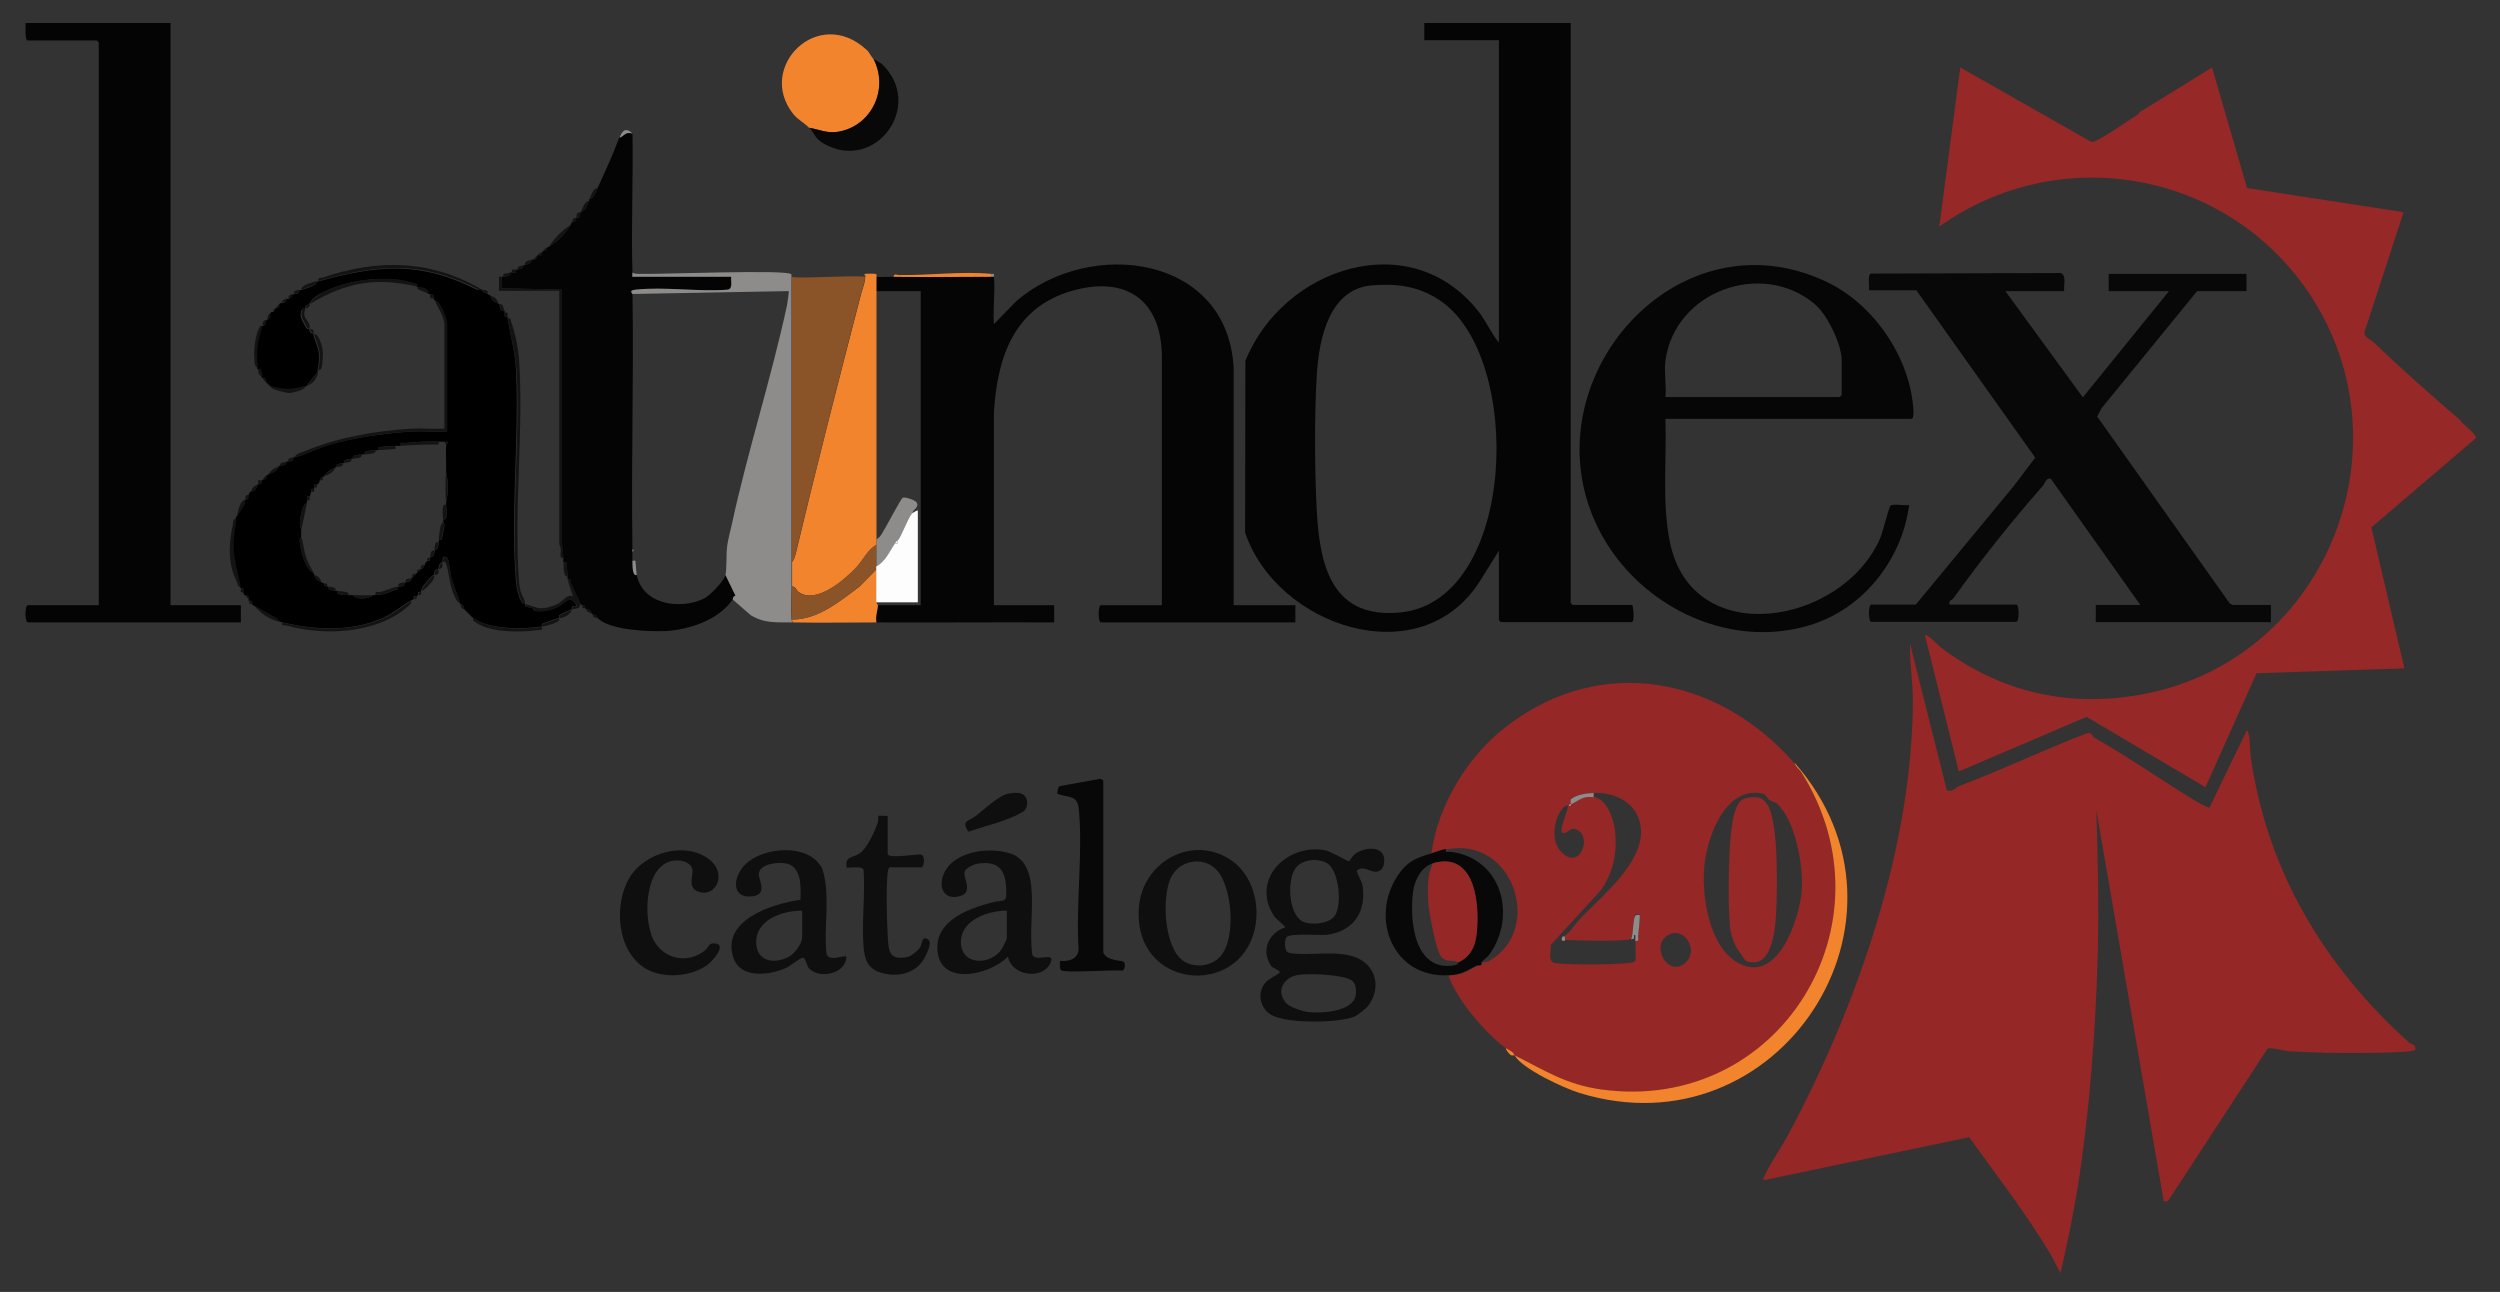 <?xml version="1.0" encoding="utf-8"?>
<!-- Generator: Adobe Illustrator 24.3.0, SVG Export Plug-In . SVG Version: 6.00 Build 0)  -->
<svg version="1.1" id="Capa_1" xmlns="http://www.w3.org/2000/svg" xmlns:xlink="http://www.w3.org/1999/xlink" x="0px" y="0px"
	 viewBox="0 0 870.8 450" style="enable-background:new 0 0 870.8 450;" xml:space="preserve">
<rect x="0" y="0" width="870.8" height="450" fill="#333333" stroke="none"/>
<style type="text/css">
	.st0{fill:#952726;}
	.st1{fill:#962827;}
	.st2{fill:#050505;}
	.st3{fill:#080808;}
	.st4{fill:#040404;}
	.st5{fill:#060606;}
	.st6{fill:#F3842E;}
	.st7{fill:#8D8C8B;}
	.st8{fill:#8A5328;}
	.st9{fill:#0F0F0F;}
	.st10{fill:#131313;}
	.st11{fill:#F8F1F1;}
	.st12{fill:#FDFDFD;}
	.st13{fill:#FAFAFA;}
</style>
<path class="st0" d="M678.1,275.2c1.7,1.1,3.7-1.2,4.3-1.4c15.1-5.7,29.9-12.8,44.8-18.5c1.7,0,1.6,1.2,2.1,1.5
	c11.4,6.5,22.5,14.2,33.5,21c1.1,0.7,6,3.7,6.8,3.5l13-26.9c1.2,0.5,1.1,7.3,1.3,8.7c5.6,40.1,25.7,73.5,55.3,100.1
	c0.7,0.6,2.3,0.4,2.1,2.5c-0.9,1.3-27.1,1.1-30.8,1c-4.2-0.1-8.7-0.3-13-0.5c-1.6-0.1-6.6-1.5-7.7-0.9l-34.6,53l-1.5,0.3
	l-23.5-136.4c0.5,16.5,0.9,33.2,0.5,49.7c-0.7,26.8-2.9,55.9-7.1,82.3c-1.6,9.8-3.7,19.6-5.9,29.3l-3.3-6.4
	c-8.6-14.3-18.8-27.5-28.5-41l-71.6,15c-0.2-0.8,0.2-1.2,0.5-1.8c2-4.4,5.8-9.8,8.2-14.3c23.9-44.7,43.1-99.7,43.3-151
	c0-6.5-1.2-13.3-1-19.8L678.1,275.2L678.1,275.2z"/>
<path class="st0" d="M498.6,297.2c2.3-17,12.8-34.1,26.4-44.4c33-25.2,73.8-16.9,100,13c0.2,1.2,1.9,2.5,2.5,3.4
	c33.1,52.6-7.7,118.9-69.6,110.4c-12.4-1.7-19.7-6.7-30.3-11.9c-0.9-1.7-1.5-1.4-3-2.5c-5.3-3.8-12.1-11.5-15.7-17
	c-1.6-2.5-3.5-5.6-4.3-8.4c4.4-0.2,5.9-1.3,9.5-3.2c0.6-0.3,1.6-0.1,1.9-0.4c0.3-0.2,0-0.8,0.1-0.9c0.9-0.1,1.9-0.2,2.6-0.6
	c19.1-10.7,8.6-43.7-15.1-38.8C502,296,500.3,296.7,498.6,297.2L498.6,297.2z M555.1,276.2c-2.4,0.1-5.6,0.5-7.7,1.9
	c-0.6,0.4-0.2,1.4-0.3,2c-0.1-0.1-0.5,0.1-0.5,0.2c0,0.5,0.7,0,0.5-0.2c3.1-1.4,4.1-3.1,8-2.5c4.8,0.7,7.1,8.1,7.5,12.2
	c0.7,7.5-0.7,14.1-5,20.3l-17.4,19c0.1,2.4-1.3,6,1.6,6.4c4.6,0.6,22,0.6,26.4-0.2c0.4-0.1,1.3-0.2,1.4-0.7c0.3-1.3,0-5.4,0-7.2
	c1.5,0.3,1-0.8,1-1.7c0.1-1.2,0.8-7,0.5-7.3c-0.1-0.1-1.2-0.1-1.5,0.3c-0.9,1.2-0.6,6.5-1.5,8.2c-0.7,0.3-0.7,0.5-1.7,0.5
	c-6.2,0.5-15,0.2-21.3,0v-1.5c1.8-1.2,3.7-4.2,5.2-5.8c7.5-7.9,21.8-19.2,21.3-30.9C571.2,280.4,563.5,275.9,555.1,276.2
	L555.1,276.2z M618.9,279.9c-0.6-0.6-1.8-0.7-2.5-1.2c-1.2-0.9-1-2.1-3.1-2.4c-12.8-2.1-19,16.1-19.7,26.2
	c-0.8,10.1,1.8,26.5,11,32.4c14.3,9.1,22.2-14.5,23-24.9C628.2,301.7,625.4,285.6,618.9,279.9L618.9,279.9z M546.1,280.7
	c-1-1-3,2.6-3.4,3.4c-1.7,3.9-2,9.4,1.1,12.6c6.9,7.3,11.4-6.8,4.4-8c-1.4-0.2-2.5,1.9-4.1,1.4C543,288.5,546.7,281.3,546.1,280.7
	L546.1,280.7z M587.4,335c4.4-4.6-1.2-12.6-6.5-9.2C574.5,329.8,581.6,341.1,587.4,335z"/>
<path class="st1" d="M744.8,39.8c0.2-0.1,0.3-0.6,0.6-0.8l25.1-15.5l12.2,42l54.5,8.4L823.5,116c0.3,1.8,2.4,2.3,3.5,3.4
	c9.6,9.3,19.8,18.2,30,27c0.8,1.5,5.7,4.8,5.4,6.2L826,183.7l11.5,49.1l-51.5,1.7l-17.8,39.7l-41.4-24.5l-44.5,19l-11.8-47.4
	c0.7-0.8,4.8,3.7,5.5,4.2c21,15.9,45.5,21.3,71.5,16.1c63.7-12.7,93-88,55.6-141.2c-29.1-41.3-86.3-50.9-127.6-21.5l7.3-55.4
	l45.6,25.9c1,0.2,1.7-0.4,2.5-0.8C734.9,46.5,740.7,42.4,744.8,39.8L744.8,39.8z"/>
<path class="st2" d="M547.1,8v202c0,0.1,0.7,0.7,0.7,0.7h20.7c0.3,0,1.1,6-0.2,6h-45.5c-0.1,0-0.7-0.7-0.7-0.7v-24.2l-6.6,10.6
	c-20.8,32.8-70.8,15.8-81.8-16.9l0.1-59.8c13-32.5,57.8-47.6,81.5-16.8c2.5,3.3,4.1,7.2,6.8,10.4V14h-26V8H547.1L547.1,8z
	 M501.5,104.6c-7.4-4.9-14.7-5.9-23.6-5.2c-14.9,1.2-18.4,18.5-19.2,30.7c-0.9,14.1-0.8,34.3,0,48.5c1.1,19.5,5.8,37.1,29.3,34.7
	C528.4,209,530.9,124.2,501.5,104.6z"/>
<path class="st2" d="M346.2,96.4c0.5,5.2-0.4,11.2,0,16.5l7.8-8c25.7-22.2,73.6-16.1,75.7,23.2l0,82.7h21.5v6h-67.7
	c-1.1,0-1.1-6,0-6h21.2l0-87.2c-0.4-19.4-12.8-27.6-31.3-22.3c-20.2,5.8-26,23-27.2,42.3l0,67.2h21l0,6c-20.6-0.1-41.3,0.1-62,0
	c-0.5-1.9,0.5-4.4,0.5-6h15V101.4h-15.5v-5c0.3,0.2,5,0,6,0c11.3,0.2,22.7,0,34,0L346.2,96.4L346.2,96.4z"/>
<path class="st3" d="M719,101.4h-20.5l27,37l30-37h-21v-6h48v6h-17.2L732,142.2l-1.5,2.9l46.1,65c0.2,0.2,1,0.6,1.1,0.6H791v6h-61
	v-6h15.5l-31.2-44c-1.8-0.2-1.9,1.6-2.8,2.6c-10.3,11.7-22,26.3-31,39c-0.6,0.9-1.9,0.6-1.4,2.3h23.2c1.1,0,1.1,6,0,6h-50.5
	c-1.1,0-1.1-6,0-6h15.5l34.2-41.4l7.4-9.8l-41.4-58.3h-16.5c0.2-1.3-0.5-5.1,0.5-5.8l66.2-0.2C720,95.8,718.7,99.6,719,101.4
	L719,101.4z"/>
<path class="st4" d="M59.4,8v202.8h24.5v6H9.7c-1.1,0-1.1-6,0-6h24.7v-196c0-0.1-0.7-0.7-0.7-0.7h-24C8.5,14,9,9.1,8.9,8H59.4
	L59.4,8z"/>
<path d="M167.8,100.9c0.6,0.5-0.5,0.5,2,1.5c0.4,0.2,0.7,0.4,1,0.5c0.2,1.9,1.8,2.3,3,3c0.5,0.9,0.2,2.6,2,2.5
	c0.1,0.1-0.1,0.5,0,0.5c0,1.2-0.3,1.7,1,1.5c0,0.2,0,0.3,0,0.5c1.2,6.8,2.7,11.9,3,19.2c1,23.6-2.1,50.3,0,73.4
	c0.2,1.9,1,5.1,2.2,6.6c0.2,0.3,0.8,0.1,0.8,0.2c0.1,0.1-0.1,0.7,0.1,0.8c0.8,0.4,1.7,0.4,2.5,0.7c0.3,0.1,0.4,0.9,0.7,0.9
	c2.5,0.6,5.8-0.2,8.1-1.3c1.1-0.5,3.5-2.7,4.3-2.7c0.4,0,3,2,1.9,2.5c-0.2,0.1-0.8-0.1-1.1,0c-0.2,0.2,0,0.7-0.1,1
	c-0.8,0.3-4.1,1.8-4.4,2.1c-0.2,0.3,0,0.8-0.1,0.9c-0.9,0.3-5.7,1.9-5.9,2.1c-0.2,0.2,0,0.7-0.1,0.9c-6.5,1.1-18.6,1.1-24-3
	c-0.1-0.1-1.3-1.2-1.5-1.5c-0.3-0.3-1.4-1.4-1.5-1.5c-0.6-0.7,0.5-0.8-1.5-2c-0.8-3-2.1-5.8-3-8.8c-0.3-1.3-0.9-6.8-1.6-7.2
	c-1.9-1.2-1.3,1.3-1.5,1.5c-0.4,0.6-0.7-0.6-1.5,2.5c-1.7,0.5-0.9,0.3-1.5,2c-1.4,0.8-3.8,3.7-4.5,5.5c0,0.1,0,0.3,0,0.5
	c-1.1-0.1-1.1-0.1-1,1c-0.2,0.2-0.3,0.3-0.5,0.5c-1.1-0.1-1.1-0.1-1,1c-0.3,0.2-0.7,0.3-1,0.5c-3.2,1.8-6,4.3-9.4,5.9
	c-11.1,5.1-24.1,4.4-35.6,1.6c-0.2,0-0.3,0-0.5,0l-1.4-1.3l-8.1-4.6c-0.2-0.2-0.2-0.3-0.5-0.5c0.1-1.1,0.1-1.1-1-1
	c-0.1-0.1,0.1-0.4,0-0.5c0-1-0.5-1.5-1.5-1.5c-0.2-0.2-0.2-0.8-0.5-1c0.1-1.1,0.3-1.8-1-1.5c0-0.2,0-0.3,0-0.5
	c-2.3-10.5-3.5-12.2-1.5-23.5c0-0.2,0-0.3,0-0.5l2.6-4.2c0.5-0.5,0.2-1.3,0.4-1.8c1.8-0.6,0.8-0.4,1.5-2c0.2-0.4,0.3-0.7,0.5-1
	c1.6-0.2,2.1-1.2,2.5-2.5c0.2-0.1,0.8,0.1,1.3-0.5c0.3-0.3,0.1-0.8,0.2-1c2-0.5,1.3-1.3,1.5-1.5c1.7-1.3,3.5-1,4.5-3.5
	c0.9-0.3,2.9,0.1,2.5-1.5c0.2,0,0.3,0,0.5,0c1-0.3,2,0.3,2-1.5c0.2,0,0.3,0,0.5,0c4-1,7.8-3.1,11.9-4.3c8.4-2.6,20-4.1,28.8-4.7
	c4-0.2,8.2,0.2,12.3,0v-37.2c0-1.9-2.1-8.1-4.5-8.7c-0.1-0.1,0.1-0.4,0-0.5c-0.1-0.3,0-0.7-0.2-1c-0.4-0.5-0.9-0.3-1.3-0.5
	c-0.1-0.1-0.4,0.1-0.5,0c-0.2-2.2-2.4-2.1-4-2.5c-0.1-0.2,0.2-0.7,0-0.9c-0.2-0.2-5.5-1.4-6.3-1.5c-8.5-0.9-18.1,0.3-25.8,4.1
	c-2.5,1.2-4,2-5.4,4.4c-0.9,0.6-0.9-0.3-1.5,1.5c-0.2,0.1-0.6-0.2-1,0.4c-0.4,0.6-0.5,1.9-0.3,2.7c0.1,0.4,1.8,3.7,2,3.8
	c0.3,0.3,0.7,0.1,0.8,0.2c0.3,0.8,0.2,1.6,1.5,1.5c0.1,0.1,0,0.3,0,0.5c1.8,5.4,2.7,6.2,1.5,12.5c0,0.2,0,0.3,0,0.5l-4,5
	c-0.2,0-0.3,0-0.5,0c-2.2,0.7-4.5,1.1-6.8,1c-0.8,0-4.9-0.8-5.2-1c-0.1-0.1-1.3-1.3-1.5-1.5c-0.3-0.3-0.1-1.8-1.5-1.5
	c-0.1-0.1,0-0.3,0-0.5c-0.3-1.1-0.1-2.9-1.5-2.5c0-0.2,0-0.3,0-0.5c-0.9-6.3,0-8.7,1.5-14.5c0.2-0.1,0.7,0.1,1-0.3
	c0.3-0.4,0.3-1.1,0.5-1.7c1.5-0.6,1-0.5,1.5-2.5c0.2-0.2,0.4-0.3,0.5-0.5c1.3,0.4,0.9-0.9,1-1c0.3-0.3,1.8-0.1,1.5-1.5
	c0.2-0.2,0.3-0.3,0.5-0.5c1.2,0.1,2.1-0.2,2-1.5c0.1-0.1,0.4,0.1,0.5,0c1,0,1.5-0.5,1.5-1.5c0.2-0.1,0.4,0.1,0.5,0
	c1-0.4,2.3-0.1,2-1.5c0.2,0,0.4,0,0.5,0c1.7-0.5,3.7-1.1,5.2-2c0.5-0.3,0.3-0.6,0.3-1c0.2,0,0.3,0,0.5,0c20.9-5.8,35.5-7.3,55.5,2.8
	C166.8,100.9,167.7,100.8,167.8,100.9L167.8,100.9z M152.8,153.8c-4.1-0.1-7.7,0.1-11.7,0.5c-0.9,0.1-2-0.6-1.7,1c-0.5,0-1,0-1.5,0
	c-0.9,0.1-5.8,0.3-6,0.5c-0.1,0.1,0.1,0.8,0,1c-0.3,0-0.7,0-1,0c-1.3,0.2-4.5,0-4,1.5c-0.3,0-0.7-0.1-1,0c-1.2,0.2-3.4,0.1-3,1.5
	c-0.2,0-0.3,0-0.5,0c-1,0.2-2.8,0-2.5,1.5c-0.2,0-0.3,0-0.5,0c-2,0.5-1.9,0-2.5,1.5c-2.8,1.2-2.3,1.3-4,3c-0.2,0.2-0.3,0.3-0.5,0.5
	c-0.4,0.4-0.3-0.8-1,1c-0.3,0.8,0,0.9-1,1.5c-0.2,0.1-0.9-0.1-1,0c-0.1,0.1,0.1,0.7,0,1c-0.1,0.2,0.1,0.5,0,0.5
	c-0.2,0.1-0.7-0.2-0.9,0.1c-0.2,0.2,0,0.8-0.1,0.9c-0.2,0.4-0.4,1.5-0.5,1.5c-0.8,0.6-0.7-1-1,1.5c0,0.3,0,0.7,0,1
	c-1.5-0.1-2.2,4.7-2.4,5.9c-0.2,1.9,0.4,2.9,0.4,3.6c0,0.7,0,1.3,0,2c0,0.1-0.5,0.7-0.5,1.7c0.1,2.9,2,10,5,11.3
	c0.1,0.1-0.1,0.4,0,0.5c1.1,2.3,0.9,1.4,2.5,2.5c0.3,0.2,0.8,0.3,1,0.5c0.4,0.4-0.9,0.6,1,1c0.2,0,0.3,0,0.5,0
	c-0.3,1.5,1.4,1.3,2.5,1.5c0.2,0,0.3,0,0.5,0c-0.4,1.6,2.7,1.5,4,1.5c0.5,0,1,0,1.5,0c1,1.7,5.7,1.4,7,0c0.3,0,0.7,0,1,0
	c2.7-0.2,3.7-0.5,6.1-1.6c0.7-0.3,1.7,0,1.4-1.3c0.2,0,0.3,0,0.5,0c1-0.3,2,0.3,2-1.5c0.1,0,0.3,0,0.5,0c2.7-0.8,1.5-1.1,2-1.5
	c0.6-0.6,1-1.1,1.5-1.5c0.2-0.2,0.3-0.3,0.5-0.5c0.2-0.2,0.8-0.8,1-1c0.5-0.5,0.5,0.3,1.5-1.5c0.3-0.7,0-0.8,1-1.5
	c0.8-0.5,0.6,0.8,1-1c0-0.2,0-0.3,0-0.5c1.3,0.3,1.3-1,1.5-2c0-0.2,0-0.3,0-0.5c1.2,0.4,1.3-1.4,1.5-2.5c0-0.3-0.1-0.7,0-1
	c0.3,0,0.9,0.1,1,0c0.1-0.2,0.9-4.4,0.9-4.9c0.1-0.8-0.4-1-0.4-1.1c0-0.3,0-0.7,0-1c1.6,0.6,1.1-3.5,1-5c0-0.3,0-0.7,0-1
	c0.8-3.1,0.8-7.4,0-10.5c0.1-3.1-0.2-6.4,0-9.5c0-0.1,0.7-0.5,0.5-1c-0.3,0-0.7,0-1,0C154.2,153.8,153.5,153.9,152.8,153.8
	L152.8,153.8z"/>
<path class="st5" d="M580.1,145.9c0.5,14.1-1.3,29.2,1.6,43.1c7.8,37.7,60,28.7,73.2-1.5c0.8-1.9,3.1-11,3.6-11.4
	c1-0.7,5.1,0.1,6.5-0.2c-2.5,19-15.9,36.1-34.4,41.8c-29.5,9.1-61.6-7.7-74.4-34.7c-24-50.5,28.2-110.4,80.9-84.4
	c16.1,8,28.5,26.6,29.4,44.6c0,0.7,0.1,2.7-0.8,2.7H580.1L580.1,145.9z M580.1,125.6c-0.5,3.9,0.4,8.8,0,12.7h60.7
	c0.1,0,0.7-0.7,0.7-0.7v-12c0-5.7-5-16-9.4-19.7C613.8,90.5,583.4,101.3,580.1,125.6L580.1,125.6z"/>
<path class="st4" d="M220.3,46.5c0.3,16.1-0.5,32.3,0,48.4c0,0.5,0,1,0,1.5l34.5,0c-0.2,1.6,0.8,4.2-1.3,4.5c-10.2,0.8-22-1.1-32,0
	c-2.6,0.3-1.2,1-1.2,1.5c0.5,29.6-0.5,59.3,0,88.9c0,0.3,0,0.7,0,1c0,1-0.1,2,0,3c0.1,1.5-0.2,5.4,1.5,5c2.1,10.3,15,12.2,23.4,8.2
	c2-1,7.1-6.2,7.5-8.2l3.5,7.2c-1.1,0.3-0.8,1-1,1.3c-4.8,7.1-15,10.5-23.2,11c-5.6,0.3-19.9-0.3-23.8-4.5c-0.8-0.9,0.5-0.5-2-1.5
	c-1-2.2-1.6-1.2-2.5-2c-0.2-0.1,0.5-1.4-1-1c-0.1-0.2-0.4-0.3-0.5-0.5c-1.1-2.3-2.2-4.5-3.3-7c-0.3-0.7,0.2-1.8-1.2-1.5
	c-0.1-0.3,0-0.7,0-1c-0.1-0.9-0.4-4.8-0.5-5c-0.1-0.1-0.8,0.1-1,0c0-0.5,0-1,0-1.5c-0.1-1.5-0.5-4.2-0.5-5.2v-88.2l-21-0.5l0-4
	c0.2,0,0.3,0,0.5,0c1.1-0.2,2.8,0,2.5-1.5c0.2-0.1,0.4,0.1,0.5,0c1.2,0,1.7,0.3,1.5-1c0.2,0,0.3,0,0.5,0c1-0.3,2.3-0.2,2-1.5
	c0.1-0.1,0.4,0.1,0.5,0c1-0.4,2.7-0.7,2.5-2c0.1-0.1,0.4,0.1,0.5,0c1.3,0.3,1.4-1.4,1.5-1.5c0.3-0.2,1.9,0.6,1.5-1
	c0.1,0,0.4-0.4,0.5-0.5c1.1,0.1,1.1,0.1,1-1c0.3-0.2,0.7-0.3,1-0.5c3.2-1.9,5.6-4.3,7.5-7.5c0.2-0.3,0.3-0.7,0.5-1
	c1.4,0,1.2-0.7,1.5-1.5c0.1-0.1,0.6,0.2,0.9-0.1c0.4-0.3,0.4-1.4,0.6-1.9c2.1-1.1,2-1.8,3-4c0.1-0.1-0.1-0.4,0-0.5
	c1.6,0,2.4-2.7,3-4c2.6-5.7,5.3-11.5,7.5-17.5C217.5,47.4,217.6,45.8,220.3,46.5L220.3,46.5z"/>
<path class="st6" d="M301.3,95.4c0.2-0.1,3.3-0.1,3.7,0c0.5,0.1,0.3,1,0.3,1v5c0,28.8,0,57.6,0,86.4c0,0.7,0,1.3,0,2
	c-2.8,1.4-4.6,5.1-6.7,7.5c-4,4.4-14.3,13.4-20.4,8.9c-0.9-0.6-1-2-2.3-1.9c0-2.8,0-5.7,0-8.5c0.7-0.8,1-2,1.3-3
	c7.2-30.3,15-60.5,22.8-90.6c0.6-2.3,1.2-3,1.4-5.8c0-0.2,0-0.3,0-0.5C301.3,95.7,301.2,95.4,301.3,95.4L301.3,95.4z"/>
<path class="st7" d="M220.3,94.9c0.8,0.6,1.8,0.5,2.7,0.5c6.8,0.2,50.7-1.6,52.6,0.1c0.2,0.2,0,0.8,0.1,0.9c0,33.1,0,66.3,0,99.4
	c0,2.8,0,5.7,0,8.5c0,3.6-0.3,8,0,11.5c0,0.3,0.4,0.7,0.5,1c-5.5-0.1-9.7,0.5-14.7-2.5l-6.3-5.5c0.2-0.3-0.1-1,1-1.3l-3.5-7.2
	c0.5-2.3,0.2-7.4,0.6-10.2c0.3-2.3,1.1-5.1,1.6-7.4c5.5-25.5,13.7-50.7,19.2-76.2c0.1-0.7,0.8-4.9,0.6-5.1l-54.5,1
	c0-0.5-1.3-1.2,1.2-1.5c10-1.1,21.8,0.8,32,0c2-0.3,1.1-2.9,1.3-4.5l-34.5,0C220.3,95.9,220.3,95.4,220.3,94.9L220.3,94.9z"/>
<path class="st8" d="M301.3,96.4c-0.2,2.8-0.9,3.5-1.4,5.8c-7.8,30.1-15.5,60.3-22.8,90.6c-0.2,1-0.6,2.2-1.3,3
	c0-33.1,0-66.3,0-99.4C277,97.2,297.9,95.8,301.3,96.4L301.3,96.4z"/>
<path class="st9" d="M481,303c-3,2.2-5.4-2.1-8.3,0.2c-0.4,0.6,1.8,4,1.9,5.2c1.4,9.1-3,15.9-12.3,17.2c-2.6,0.3-13.2-0.7-14.2,0.9
	c-0.7,1.1-0.6,3.4-0.1,4.6c0.4,1,2.4,1,3.4,1.1c7.3,0.6,17.9-1.8,23.9,3c4.8,3.9,4.9,10.3,1.3,15.1c-0.7,1-3.9,3.4-4.8,3.8
	c-5.8,2.3-23.3,2.5-28.8-0.5c-4.3-2.3-5.4-8.3-1.8-11.8c0.7-0.7,4.3-2.6,4.5-3c0.5-0.9-3.1-1.6-3.2-2.8c-3.3-5.2-0.4-11.2,5.2-13
	c-0.9-1.3-3-2.6-3.9-3.9c-8.2-12.4,4-25.2,17.5-23c2.3,0.4,8,3.9,8.6,3.9c0.2,0,1.2-2,2.3-2.7c3.8-2.6,10.8-2.7,9.9,3.4
	C482.1,301.4,481.4,302.8,481,303L481,303z M464.5,319.5c3.2-3.2,2.1-16.1-2.2-18.8c-3.3-2-9.2-1.4-11.3,2.1
	c-2.6,4.2-2.2,15.4,2.6,18.1C456.5,322.4,462.3,321.8,464.5,319.5L464.5,319.5z M470.5,341.3c-3.5-1.9-14.6-2.3-18.5-1.7
	c-4.8,0.9-7.6,5.4-4.2,9.6c1.3,1.6,5.7,3,7.7,3.3c4.5,0.6,15.7-0.1,16.7-5.7C472.5,345,472.4,342.3,470.5,341.3L470.5,341.3z"/>
<path class="st6" d="M281.8,44.5c-1.6-1.7-3.8-2.7-5.5-4.8c-13-16.3,8.8-38.1,25.7-22.2c0.8,0.7,1.4,2.2,2.2,3
	c5.5,10.5-0.6,23.5-12.4,25.4C287.9,46.5,285.5,45.1,281.8,44.5z"/>
<path class="st9" d="M285,300.5c1.1,1.3,1.5,2,1.9,3.8c2.2,8.5,0,19.2,1,28c0.8,2.9,6.3,0.2,6.9,0.9c0,5.9-9.1,7.9-12.8,4.3
	c-1-0.6-1.3-4-2.4-3.9c-1,0.1-4.2,2.8-5.9,3.6c-5.7,2.5-15.7,3.8-18.2-3.5c-4.5-13.3,13.6-18.9,23.3-20.3c0.2-4.4,0.5-11.8-5.3-12.7
	c-2.7-0.4-9,0.1-9.2,3.8c-0.1,1.9,3.3,7-2.2,7.7c-6.8,0.9-7-5.5-3.5-10C263.9,295.4,279.2,293.6,285,300.5L285,300.5z M279.3,317.2
	c-6.7,0-16.1,3.1-15.9,11.2c0.2,6.6,6.3,7.5,11.3,4.9c2-1,4.7-4.6,4.7-6.8V317.2L279.3,317.2z"/>
<path class="st9" d="M353.5,297.9c0.1,0,1.7,1.2,1.9,1.4c2.4,2.1,3.5,6.2,3.8,9.2c0.8,7.6-0.6,16,0.3,23.7c0.7,3.6,8.9-1.5,6.2,3.6
	c-2.9,5.5-13.4,4.1-14.6-2.6c-6.6,6.7-24.6,10.6-24.6-3.2c0-2.6,0.7-4.6,2.2-6.7c3.6-4.9,10.9-7.4,16.6-8.9c4.8-1.3,5.6,0.8,5.1-5.9
	c-0.4-6.2-3.4-8.6-9.7-7.7c-1.3,0.2-4.3,1.5-4.7,2.8c-0.6,2.1,3.1,7.2-1.5,8.5c-5.8,1.7-7.9-3.2-5.6-8.1
	C332.7,296,346.2,294.6,353.5,297.9L353.5,297.9z M350.7,317.2c-6.4,0-15.8,3.1-16,10.7c-0.2,8.5,10.3,8.5,14.2,2.7
	c0.3-0.4,1.8-3.5,1.8-3.7V317.2L350.7,317.2z"/>
<path class="st6" d="M625.1,265.7c48.1,54.7-5.7,136.4-74.9,115c-5.3-1.6-20.2-8.5-22.6-13.1c-0.2-0.1-0.8,0.2-1.4-0.1
	c-0.2-0.1-1.9-1.9-1.6-2.4c1.5,1.1,2.1,0.8,3,2.5c10.6,5.3,17.9,10.2,30.3,11.9c61.9,8.4,102.7-57.8,69.6-110.4
	C627,268.2,625.2,266.9,625.1,265.7L625.1,265.7z"/>
<path class="st9" d="M428.5,299.4c7.7,5,10.5,15.4,8.6,24c-5.3,24.5-42.6,21.2-40.4-7.4C397.9,300.4,414.9,290.6,428.5,299.4z
	 M411.9,334.5c3.4,2.5,8.4,2.3,11.8-0.1c7.3-5.2,5.7-24.7,0.5-30.9c-4.2-5.1-12.3-4.4-15.8,1.2C404.4,311,405.3,329.7,411.9,334.5
	L411.9,334.5z"/>
<path class="st3" d="M503.6,295.7c-0.3,1.6,0.8,0.9,1.7,1c17.8,2.2,23.2,22.3,13.4,35.9c-0.7,0.9-1.7,1.4-2.7,2.6
	c-0.1,0.1,0.2,0.7-0.1,0.9c-0.3,0.2-1.3,0-1.9,0.4c-3.6,1.9-5.1,3-9.5,3.2c-19.2,1-27.6-19.7-17.6-34.8c3.2-4.8,6.3-6.1,11.6-7.6
	C500.3,296.7,502,296,503.6,295.7L503.6,295.7z M499.1,300.7c-4,1.2-6.4,5.9-6.9,9.9c-1.3,10.1,0.4,28.2,14.6,25.6
	c1-0.2,1.1-0.9,1.2-1c5.3-2.7,6.3-7.1,6.5-12.7C515.1,312.4,512.9,296.7,499.1,300.7L499.1,300.7z"/>
<path class="st3" d="M384.2,331.4c0.8,3.5,6.8,3,7.3,3.7c0.5,0.7,0.4,2.7-0.6,3c-3.1-0.4-19.7,0.9-21.2-0.1
	c-0.8-0.5-0.4-2.3-0.5-3.3c3,0.2,6-0.4,6.5-3.8c-1-15.7,1.5-33.4,0.1-48.9c-0.5-5.3-3.4-4-7.5-5.5c0-0.8,0.1-2.3,0.9-2.7l13.9-2.5
	c0.4-0.1,1.2,0.5,1.2,0.7V331.4L384.2,331.4z"/>
<path class="st9" d="M247.1,299.4c6.6,5.2,1.9,13.8-4.3,11c-3.3-1.5-1.3-5.6-1.6-7.4c-0.3-2.3-3.2-3.3-5.2-3.3
	c-11.6-0.2-12.3,20.3-8.3,27.8c3.6,6.7,11.8,8.3,17.8,3.6c1.4-1.1,1.3-2.5,3-2.5c5.3-0.1-0.3,6.2-2.1,7.5
	c-5.7,4.1-15.1,4.9-21.3,1.4c-10.3-5.9-11.5-22.6-5.7-32C224.7,296.9,238.8,292.9,247.1,299.4L247.1,299.4z"/>
<path class="st9" d="M309.2,284.2v13.2c0,1.9,10.4-0.1,11.7,0.3c1.5,0.5,0.9,4.4,0.1,4.4h-11c-0.5,0-0.7,1.2-0.8,1.7
	c-0.6,5.5-0.3,16.3,0,22c0.3,5.6,0.4,8.9,7.1,7.5c1-0.2,3.4-2.2,4-3c1-1.4,0.7-4.7,3-3c1.6,1.1-0.7,5.3-1.4,6.6
	c-3.1,5.4-9.7,6.7-15.4,4.8c-4.4-1.5-5.3-4.6-5.7-8.8c-0.7-8.7,0.6-18.1,0-26.9c-0.5-1.5-4.6-0.6-5.9-0.8c-0.6-4.2,2-3.2,4.6-5
	c2.6-1.8,5.1-7.5,6.2-10.5c0.3-0.8,0.1-2.4,0.2-2.5C305.9,284,308.6,284.3,309.2,284.2z"/>
<path class="st3" d="M304.3,20.5c0.3,0.3,2.6,1.5,2.8,1.7c15.3,14.5-2.3,38.3-20.4,27.7c-3-1.8-3.1-3.7-4.8-5.4
	c3.7,0.7,6.2,2,10.1,1.4C303.7,43.9,309.7,31,304.3,20.5L304.3,20.5z"/>
<path class="st6" d="M305.3,198.3c0,3.8,0,7.7,0,11.5c0,0.4,0.5,0.9,0.5,1c0,1.6-1,4-0.5,6c-9.6,0-19.3,0.2-29,0
	c-0.1-0.3-0.5-0.7-0.5-1c9,0.1,16.7-6.3,23.6-11.5L305.3,198.3L305.3,198.3z"/>
<path class="st9" d="M356.6,276.9c1.7,1.3,1.6,4.9-0.5,6c-5.8,3.3-12.5,4.6-18.8,6.8c-2.6-4,0.1-3.6,2.6-5.5c2.6-2,8.4-7.5,11.6-7.8
	C353,276.1,355.4,275.9,356.6,276.9L356.6,276.9z"/>
<path class="st10" d="M174.8,96.4l0,4l21,0.5v88.2c0,1.1,0.4,3.7,0.5,5.2c-1.7,0.4-0.8-1.8-1-3.3c-0.1-0.6-0.5-1.3-0.5-1.5v-88.2
	h-21l0-5C174.2,96.4,174.5,96.4,174.8,96.4L174.8,96.4z"/>
<path class="st10" d="M176.8,110.9c1.3-0.3,1,0.6,1.3,1.4c1.4,3.7,2.4,8.9,2.7,12.9c1.7,25.1-1.9,52.5,0,77.4c0.2,2.6,0.6,4,1.8,6.2
	c0.3,0.5,0.2,1.4,0.2,1.5c0.2,0.2,4.4,1.4,4.8,1.5c2,0.3,4.7-0.5,6.6-1.4c1.9-1,3.6-3.8,5.4-2.6c-0.6-2.2-1.4-3.7-1.8-6
	c1.4-0.3,0.9,0.8,1.2,1.5c1.1,2.5,2.2,4.7,3.3,7c-0.6,2.2-1.7,1.5-3,2c-0.6,1.6-2.5,2.9-4.5,3c-0.1,0.2,0.3,0.6-0.3,1
	c-1.3,1-4.1,1.7-5.7,2c0,0.3,0.1,0.9,0,1c-0.2,0.1-3.6,0.4-4.3,0.5c-5.7,0.4-15.1,0.3-19.6-3.6c-0.3-0.2-0.1-0.8-0.1-0.9
	c-0.8-0.7-0.8-0.8-1.5-1.5c-0.4-0.4-1.1-1.1-1.5-1.5c-0.7-0.7-0.8,0.6-1.5-2c-1.3-0.7-2-2.6-2.6-4.1c-1.2-3.2-1.3-6.8-2.3-9.7
	c-0.2-0.7-0.8-1.1-1.1-0.7c-0.7,0.9,0.7,1.8-1.5,2.5c-0.1,0.4,0.1,1-0.2,1.5c-0.4,0.6-1,0.3-1.3,0.5c-0.1,0.3,0,0.9-0.3,1.5
	c-0.5,0.9-3,3.9-4.2,4c0.7-1.8,3-4.7,4.5-5.5c0.6-1.7-0.2-1.5,1.5-2c0.8-3.1,1.1-1.9,1.5-2.5c0.1-0.2-0.4-2.7,1.5-1.5
	c0.6,0.4,1.2,5.9,1.6,7.2c0.8,3,2.2,5.8,3,8.8c2,1.2,0.9,1.3,1.5,2c0.1,0.1,1.2,1.2,1.5,1.5c0.2,0.2,1.4,1.4,1.5,1.5
	c5.4,4.1,17.5,4.1,24,3c0-0.3-0.2-0.7,0.1-0.9c0.2-0.2,5.1-1.8,5.9-2.1c0.1-0.1-0.2-0.6,0.1-0.9c0.3-0.3,3.7-1.8,4.4-2.1
	c0.1-0.2-0.2-0.8,0.1-1c0.2-0.2,0.8,0.1,1.1,0c1.1-0.5-1.5-2.5-1.9-2.5c-0.8,0-3.2,2.2-4.3,2.7c-2.3,1.1-5.6,1.9-8.1,1.3
	c-0.4-0.1-0.4-0.8-0.7-0.9c-0.8-0.3-1.7-0.3-2.5-0.7c-0.2-0.1-0.1-0.8-0.1-0.8c-0.1-0.1-0.6,0.1-0.8-0.2c-1.1-1.5-2-4.7-2.2-6.6
	c-2.1-23.1,1.1-49.8,0-73.4C179.5,122.8,178,117.7,176.8,110.9L176.8,110.9z"/>
<path class="st10" d="M151.3,104.4c2.4,0.6,4.5,6.8,4.5,8.7v37.2c-4,0.2-8.2-0.3-12.3,0c-8.8,0.5-20.4,2.1-28.8,4.7
	c-4.1,1.2-7.9,3.3-11.9,4.3c-0.2-1.2,2.3-1.7,3.2-2.1c11.5-4.8,24.6-7.1,37.1-7.9c3.9-0.2,7.9,0.2,11.7,0v-36.2
	C154.8,110.4,152.4,107,151.3,104.4L151.3,104.4z"/>
<path class="st10" d="M110.9,97.9c-0.3-1.4,0.7-1,1.5-1.2c19.5-6.7,38.1-6.1,55.5,4.2c0.5,0.3,2.2-0.3,2,1.5c-2.5-1-1.4-1-2-1.5
	c-0.1-0.1-1,0-1.5-0.2C146.3,90.6,131.7,92.1,110.9,97.9L110.9,97.9z"/>
<path class="st10" d="M143.3,209.3c0,1-0.6,1.4-1.3,2c-10.6,9.4-29.1,10.3-42.1,6.6c-0.9-0.2-1.9,0.3-1.6-1.1
	c11.5,2.8,24.5,3.4,35.6-1.6C137.3,213.6,140.1,211.1,143.3,209.3L143.3,209.3z"/>
<path class="st10" d="M107.9,105.9c1.4-2.3,2.9-3.1,5.4-4.4c7.7-3.8,17.3-5,25.8-4.1c0.8,0.1,6,1.3,6.3,1.5c0.2,0.2,0,0.7,0,0.9
	c1.6,0.4,3.8,0.3,4,2.5c-0.7-0.3-3.8-1.4-3.9-1.6c-0.2-0.2,0-0.7-0.1-0.9C130.6,96.5,120.7,98.3,107.9,105.9c-0.1,0.2,0,0.6-0.3,1
	c-0.4,0.5-1,0.3-1.2,0.5c-1.1,3.2,0.2,3.1,1.3,5.5c0.2,0.5,0.1,1.2,0.2,1.5c1.1,0.7,0.9-0.2,1.5,1.5c-1.3,0.1-1.2-0.7-1.5-1.5
	c-0.1-0.1-0.6,0.1-0.8-0.2c-0.2-0.1-1.9-3.5-2-3.8c-0.1-0.7-0.1-2.1,0.3-2.7c0.3-0.6,0.8-0.3,1-0.4
	C107,105.6,106.9,106.4,107.9,105.9L107.9,105.9z"/>
<path class="st6" d="M345.2,95.4v1c-11.3,0-22.7,0.2-34,0c0.4-1.3,1-0.6,1.8-0.6C323.3,96,335.1,94.4,345.2,95.4L345.2,95.4z"/>
<path class="st10" d="M82.4,180.8c-2,11.3-0.8,13,1.5,23.5c-1.3,0.3-1-0.7-1.3-1.4c-3.3-6.6-3-13.2-1.5-20.2
	C81.2,181.9,81,180.5,82.4,180.8L82.4,180.8z"/>
<path class="st10" d="M94.4,108.9c-0.5,2,0,1.9-1.5,2.5c-0.2,0.5-0.2,1.2-0.5,1.7c-0.4,0.5-0.9,0.3-1,0.3c-1.5,5.8-2.4,8.2-1.5,14.5
	c-1.3,0.4-1.3-2.2-1.3-2.9c-0.3-3.1,0.3-8.5,1.9-11.2c0.3-0.5,0.8-0.3,1-0.4c0.1-0.4-0.1-1,0.3-1.5c0.4-0.6,0.9-0.4,1.2-0.5
	C93.7,108.6,93.4,110,94.4,108.9z"/>
<path class="st10" d="M92.9,132.9c0.2,0.2,1.4,1.4,1.5,1.5c0.3,0.3,4.4,1,5.2,1c2.3,0.1,4.6-0.4,6.8-1c0.1,1.5-4.8,2.5-5.7,2.5
	c-1.1,0-5.1-1.1-5.9-1.6c-0.6-0.3-0.3-0.9-0.4-1c-0.1-0.1-0.7,0-1.2-0.5C92.9,133.6,93,133,92.9,132.9c-0.3-0.4-0.8,0.4-1.5-1.5
	C92.8,131.1,92.6,132.6,92.9,132.9L92.9,132.9z"/>
<path class="st10" d="M109.4,116.4c1-0.3,2,1.9,2.2,2.6c1,2.6,1,4.4,0.7,7.1c0,0.6-0.1,3.2-1.4,2.8
	C112,122.6,111.2,121.8,109.4,116.4L109.4,116.4z"/>
<path class="st10" d="M88.4,210.8l8.1,4.6l1.4,1.3C93.8,215.9,90.8,213.7,88.4,210.8L88.4,210.8z"/>
<path class="st10" d="M198.8,78.4c-1.9,3.2-4.3,5.6-7.5,7.5C192.9,83.1,196,80,198.8,78.4z"/>
<path class="st10" d="M86.9,172.3c-0.7,1.6,0.3,1.4-1.5,2c-0.1,0.5,0.1,1.3-0.4,1.8l-2.6,4.2c0.3-1.6,0.9-4.4,2-5.7
	c0.5-0.6,0.7-0.2,1-0.3C85.6,173.4,85.1,172.3,86.9,172.3L86.9,172.3z"/>
<path class="st10" d="M110.9,129.4c-0.5,2.3-1.6,4.2-4,5L110.9,129.4z"/>
<path class="st10" d="M110.4,97.9c0,0.4,0.2,0.8-0.3,1c-1.5,0.8-3.5,1.4-5.2,2C105,99.1,108.8,98.4,110.4,97.9L110.4,97.9z"/>
<path class="st10" d="M99.9,160.8c0.4,1.6-1.6,1.2-2.5,1.5c-1,2.5-2.8,2.2-4.5,3.5c-0.2,0.2,0.5,1-1.5,1.5c-0.1,0.2,0,0.7-0.2,1
	c-0.4,0.5-1,0.3-1.3,0.5c-0.4,1.3-0.9,2.3-2.5,2.5c0.3-0.6,0.2-1.1,1-1.8c0.6-0.6,1.1-0.5,1.5-0.7c0.1-0.4-0.1-1.3,0-1.5
	c0.1-0.1,1.1,0.1,1.5,0c1-1.9,1.2-1.1,1.5-1.5c1.8-2,1.5-2.3,4.5-3.5C98,160.7,97.9,161.4,99.9,160.8L99.9,160.8z"/>
<path class="st10" d="M196.3,195.8c0.2,0.1,0.9-0.1,1,0c0.1,0.2,0.4,4.1,0.5,5C196,201,196.4,197.2,196.3,195.8L196.3,195.8z"/>
<path class="st7" d="M220.3,46.5c-2.7-0.7-2.8,0.9-4.5,1.5C216.7,45.5,218,44.2,220.3,46.5z"/>
<path class="st10" d="M208.3,65.4c-0.6,1.3-1.4,4-3,4C206,68,206.4,65.7,208.3,65.4z"/>
<path class="st10" d="M205.3,69.9c-1,2.1-0.9,2.9-3,4c-0.2,0.5-0.2,1.6-0.6,1.9c-0.3,0.2-0.8,0-0.9,0.1c-0.3,0.8-0.1,1.5-1.5,1.5
	c0.2-0.3,0-0.9,0.5-1.3c0.4-0.3,0.8-0.1,1-0.2c0.1-0.3-0.1-1,0.2-1.5c0.4-0.6,1-0.3,1.3-0.5C203,72.5,203.4,70.2,205.3,69.9
	L205.3,69.9z"/>
<path class="st10" d="M173.8,105.9c0.1,0.1,0.5-0.1,0.9,0.1c0.5,0.4,0.8,1.8,1.1,2.4C174.1,108.4,174.3,106.8,173.8,105.9
	c-1.2-0.7-2.8-1.1-3-3C173,103.9,172.8,103.9,173.8,105.9L173.8,105.9z"/>
<path class="st10" d="M202.8,210.8c1.5-0.4,0.8,0.9,1,1c0.9,0.8,1.5-0.2,2.5,2c2.5,1,1.2,0.6,2,1.5c-2.1-0.2-1.5-0.6-2-1.5
	c-2.6-1-1.4-0.8-2.5-2c-0.1-0.1-0.8,0.2-0.9-0.1C202.7,211.4,202.9,210.9,202.8,210.8z"/>
<path class="st10" d="M185.3,90.4c0.2,1.3-1.5,1.6-2.5,2C182.8,90.6,184.4,90.9,185.3,90.4z"/>
<path class="st10" d="M89.9,128.4c1.4-0.4,1.2,1.4,1.5,2.5C89.9,131.2,90,129.4,89.9,128.4z"/>
<path class="st10" d="M177.8,94.9c0.3,1.5-1.4,1.3-2.5,1.5C174.9,94.9,176.7,95.4,177.8,94.9z"/>
<path class="st10" d="M99.9,103.9c0.1,1.3-0.8,1.6-2,1.5C98.7,104.7,97.8,104.9,99.9,103.9z"/>
<path class="st10" d="M102.4,159.3c0,1.8-1,1.2-2,1.5C100.1,159.6,101.3,159.5,102.4,159.3z"/>
<path class="st10" d="M151.3,103.9c-1.6,0.1-1.6,0.1-1.5-1.5c0.4,0.1,0.8-0.1,1.3,0.5C151.4,103.2,151.2,103.6,151.3,103.9
	L151.3,103.9z"/>
<path class="st10" d="M104.4,100.9c0.3,1.4-1,1.1-2,1.5C102.1,101.1,103.3,101.2,104.4,100.9z"/>
<path class="st10" d="M182.3,92.4c0.3,1.3-1,1.2-2,1.5C180,92.5,181.4,92.8,182.3,92.4z"/>
<path class="st10" d="M86.9,208.8c-0.5-0.5-0.4,0.1-1.5-1.5C86.4,207.2,86.9,207.8,86.9,208.8z"/>
<path class="st10" d="M97.4,105.9c0.3,1.4-1.2,1.2-1.5,1.5c-0.1,0.1,0.3,1.4-1,1c0.6-0.7,0.7-0.6,1-1
	C96.5,106.7,96.6,106.6,97.4,105.9z"/>
<path class="st10" d="M101.9,102.4c0,1-0.5,1.5-1.5,1.5C100.8,103.4,99.9,103.1,101.9,102.4z"/>
<path class="st10" d="M188.8,87.9c0.4,1.6-1.2,0.8-1.5,1c-0.1,0.1-0.2,1.8-1.5,1.5c0.7-0.8,0.6-0.7,1.5-1.5
	C188.1,88.2,186.6,88.8,188.8,87.9z"/>
<path class="st10" d="M83.9,204.8c1.3-0.3,1.1,0.4,1,1.5c-0.2-0.1-0.9,0.1-1,0C83.8,206.1,83.9,205.2,83.9,204.8z"/>
<path class="st10" d="M175.8,108.9c0.2,0.1,0.9-0.1,1,0c0.1,0.1-0.1,1.1,0,1.5C175.5,110.6,175.8,110.1,175.8,108.9L175.8,108.9z"/>
<path class="st10" d="M179.8,93.9c0.2,1.3-0.3,1-1.5,1c0.1-0.2-0.1-0.9,0-1C178.5,93.8,179.4,94,179.8,93.9z"/>
<path class="st10" d="M86.9,209.3c1.1-0.1,1.1-0.1,1,1c-0.1-0.1-0.7,0.2-0.9,0C86.7,210,87,209.4,86.9,209.3z"/>
<path class="st10" d="M145.3,207.8c-0.5,0.6,0.7,0.2-1,1C144.2,207.7,144.3,207.7,145.3,207.8z"/>
<path class="st10" d="M146.8,206.3c-0.4,1.8-0.6,0.7-1,1C145.7,206.2,145.8,206.2,146.8,206.3z"/>
<path class="st7" d="M345.2,95.4c0.3,0,0.7,0,1,0c0,0.3,0,0.7,0,1h-1L345.2,95.4L345.2,95.4z"/>
<path class="st10" d="M190.3,86.4c0.1,1.1,0.1,1.1-1,1C189.8,86.9,188.8,87.2,190.3,86.4z"/>
<path class="st7" d="M301.3,95.9l-0.5-0.2l0.5-0.2C301.2,95.4,301.3,95.7,301.3,95.9L301.3,95.9z"/>
<path class="st7" d="M568.1,327.2c0.9-1.7,0.6-7,1.5-8.2c0.3-0.4,1.4-0.4,1.5-0.3c0.3,0.3-0.4,6.1-0.5,7.3c0,1,0.5,2-1,1.7
	c0-0.7,0-1.3,0-2l-0.5,0C569.4,327.6,568.7,326.9,568.1,327.2L568.1,327.2z"/>
<path class="st7" d="M555.1,276.2v1.5c-3.8-0.6-4.9,1.1-8,2.5c0.1-0.6-0.3-1.6,0.3-2C549.5,276.7,552.7,276.3,555.1,276.2
	L555.1,276.2z"/>
<path class="st7" d="M545.1,326.2v1.5c-0.9,0-1.4,0.1-1-1.2C544.3,325.9,544.9,326.3,545.1,326.2L545.1,326.2z"/>
<path class="st11" d="M547.1,280.2c0.2,0.2-0.5,0.8-0.5,0.2C546.6,280.3,547,280.1,547.1,280.2z"/>
<path class="st10" d="M152.8,153.8c0.3,1.5-0.8,1-1.7,1c-3.9,0.1-7.8,0.2-11.8,0.5c-0.3-1.6,0.8-0.9,1.7-1
	C145.1,153.9,148.8,153.8,152.8,153.8L152.8,153.8z"/>
<path class="st10" d="M109.4,199.8c-3-1.3-5-8.4-5-11.3c0-1,0.5-1.6,0.5-1.7c0.8,2.4,0.9,5.1,1.8,7.5
	C107.3,196.2,108.5,198,109.4,199.8L109.4,199.8z"/>
<path class="st10" d="M155.3,174.8c-0.2-3.9-0.1-6.6,0-10.5C156.2,167.4,156.2,171.8,155.3,174.8z"/>
<path class="st10" d="M106.9,175.3l-2,9.5c0-0.7-0.6-1.7-0.4-3.6C104.6,180.1,105.3,175.2,106.9,175.3z"/>
<path class="st10" d="M138.3,204.3c0.3,1.3-0.7,1-1.4,1.3c-2.4,1.2-3.4,1.5-6.1,1.6c-0.3-1.6,0.8-0.8,1.7-1
	C134.5,205.7,136.4,204.8,138.3,204.3L138.3,204.3z"/>
<path class="st10" d="M129.8,207.3c-1.3,1.4-6,1.7-7,0C124.9,207.3,127.8,207.4,129.8,207.3z"/>
<path class="st10" d="M154.3,181.8c0,0.1,0.5,0.3,0.4,1.1c0,0.5-0.8,4.7-0.9,4.9c-0.1,0.1-0.7,0-1,0
	C153.2,185.9,152.9,183.5,154.3,181.8L154.3,181.8z"/>
<path class="st10" d="M137.8,155.3c-0.1,0.2,0.1,0.9,0,1c-0.2,0.2-5,0.4-6,0.5c0.1-0.2-0.1-0.9,0-1
	C132.1,155.7,136.9,155.4,137.8,155.3z"/>
<path class="st10" d="M155.3,175.8c0.1,1.5,0.6,5.6-1,5C154.3,179.2,153.7,175.3,155.3,175.8z"/>
<path class="st10" d="M119.4,161.3c0.4,1.6-1.7,1.1-2.5,1.5c-0.6,1.5-2.2,2.6-4,3c1.7-1.7,1.2-1.8,4-3
	C117.4,161.3,117.4,161.8,119.4,161.3z"/>
<path class="st10" d="M117.4,205.8c1.4,0.3,4.5,0.1,4,1.5C120.1,207.2,117,207.4,117.4,205.8z"/>
<path class="st10" d="M130.8,156.8c0.5,1.5-2.7,1.3-4,1.5C126.4,156.9,129.5,157,130.8,156.8z"/>
<path class="st10" d="M111.9,202.8c-1.6-1.1-1.4-0.2-2.5-2.5C110.7,200.4,111.7,201.5,111.9,202.8z"/>
<path class="st10" d="M125.9,158.3c0.4,1.4-1.8,1.3-3,1.5C122.4,158.4,124.7,158.5,125.9,158.3z"/>
<path class="st10" d="M114.4,204.3c1.1,0.2,2.9,0.2,2.5,1.5C115.8,205.6,114.1,205.8,114.4,204.3z"/>
<path class="st10" d="M122.4,159.8c0.4,1.3-1.4,1.2-2.5,1.5C119.5,159.8,121.3,160.1,122.4,159.8z"/>
<path class="st10" d="M152.8,188.8c-0.2,1.1-0.3,2.9-1.5,2.5C151.6,190.3,151.3,188.5,152.8,188.8z"/>
<path class="st10" d="M140.8,202.8c0,1.8-1,1.2-2,1.5C138.5,202.9,139.8,203.1,140.8,202.8z"/>
<path class="st10" d="M144.8,199.8c-0.5,0.4-0.9,0.9-1.5,1.5c-0.5,0.4,0.7,0.7-2,1.5c-0.5-1.5,1.6-1.1,2-1.5
	C143.5,201.1,143.3,199.5,144.8,199.8z"/>
<path class="st10" d="M151.3,191.8c-0.2,1-0.2,2.3-1.5,2C150.1,192.8,150,191.5,151.3,191.8z"/>
<path class="st10" d="M147.8,196.8c-1,1.8-1,1-1.5,1.5c-0.2,0.2-0.8,0.8-1,1c-0.4-1.3,0.9-0.9,1-1
	C146.6,198,146.4,196.5,147.8,196.8z"/>
<path class="st10" d="M107.9,172.8c0,1.2,0.3,1.7-1,1.5C107.2,171.8,107.1,173.4,107.9,172.8z"/>
<path class="st10" d="M112.9,203.3c1-0.2,1.2,0,1,1C112,203.9,113.2,203.7,112.9,203.3z"/>
<path class="st10" d="M149.8,194.3c-0.4,1.8-0.2,0.5-1,1C148.7,194.4,148.9,194.1,149.8,194.3z"/>
<path class="st10" d="M109.4,170.3c0.1,1.1,0.1,1.1-1,1c0.1-0.2-0.2-0.7,0.1-0.9C108.6,170.2,109.2,170.4,109.4,170.3L109.4,170.3z"
	/>
<path class="st10" d="M110.4,168.8c0.1,0.9-0.1,1.2-1,1c0.1-0.3-0.1-0.9,0-1C109.5,168.7,110.2,168.9,110.4,168.8L110.4,168.8z"/>
<path class="st10" d="M112.4,166.3c0.1,1.1,0.1,1.1-1,1C112,165.5,111.9,166.7,112.4,166.3z"/>
<path class="st10" d="M154.8,153.8c0.3,0,0.7,0,1,0c0.2,0.5-0.5,0.9-0.5,1L154.8,153.8L154.8,153.8z"/>
<path class="st7" d="M220.3,195.3c0.2,0.1,0.9-0.1,1,0c0.1,0.2,0.3,3.9,0.5,5C220.1,200.7,220.4,196.8,220.3,195.3L220.3,195.3z"/>
<path class="st7" d="M220.3,192.3c0-0.3,0-0.7,0-1l0.5,0.3L220.3,192.3L220.3,192.3z"/>
<path class="st8" d="M305.3,189.8c0,2.5,0,5,0,7.5c0,0.3,0,0.7,0,1l-5.9,6c-6.9,5.2-14.6,11.6-23.6,11.5c-0.3-3.5,0-7.9,0-11.5
	c1.3,0,1.5,1.3,2.3,1.9c6.1,4.5,16.4-4.5,20.4-8.9C300.7,194.9,302.4,191.2,305.3,189.8L305.3,189.8z"/>
<path class="st7" d="M305.3,187.8c0.8-0.4,1.2-0.9,1.7-1.6c1.2-1.8,6.8-12.5,7.4-12.8c0.9-0.5,4.6,1,4.8,1.5
	c1.2,1.9-1.3,2.5-1.4,3.9c-1.7,1.9-3.9,8.2-5,9.5c-0.2,0.2-0.1-0.5-1,1c-1.8,2.8-3.4,6.4-6.5,8c0-2.5,0-5,0-7.5
	C305.3,189.1,305.3,188.5,305.3,187.8L305.3,187.8z"/>
<path class="st0" d="M499.1,300.7c13.7-4,16,11.7,15.5,21.8c-0.3,5.6-1.3,10-6.5,12.7c-2-1.1-4.2,0.2-6-1.8
	c-2-2.3-4.3-15.5-4.6-18.9C497.3,310.1,497.1,304.4,499.1,300.7L499.1,300.7z"/>
<path class="st12" d="M317.7,178.8c0.1-0.1,1.7-1.1,2-1v32h-14.5c0-3.8,0-7.7,0-11.5c0-0.3,0-0.7,0-1c3-1.5,4.7-5.2,6.5-8
	c1.1,0.1,1.1,0.1,1-1C313.9,187,316.1,180.7,317.7,178.8L317.7,178.8z"/>
<path class="st1" d="M606.4,332.3c-2.1-2.7-3.4-5.8-3.8-9.4c-0.8-8.2-0.8-32.9,1.7-40.2c1-2.9,1.8-4.6,5.1-4.9
	c3.1-0.3,4.6-0.1,6.3,2.6c3.9,6,3.4,30.6,2.9,38.5c-0.3,4.8-1.3,16.2-7.7,16.3C607.4,335.2,607.9,334.2,606.4,332.3L606.4,332.3z"/>
<path class="st13" d="M312.7,188.3c0.1,1.1,0.1,1.1-1,1C312.7,187.8,312.5,188.5,312.7,188.3z"/>
</svg>
